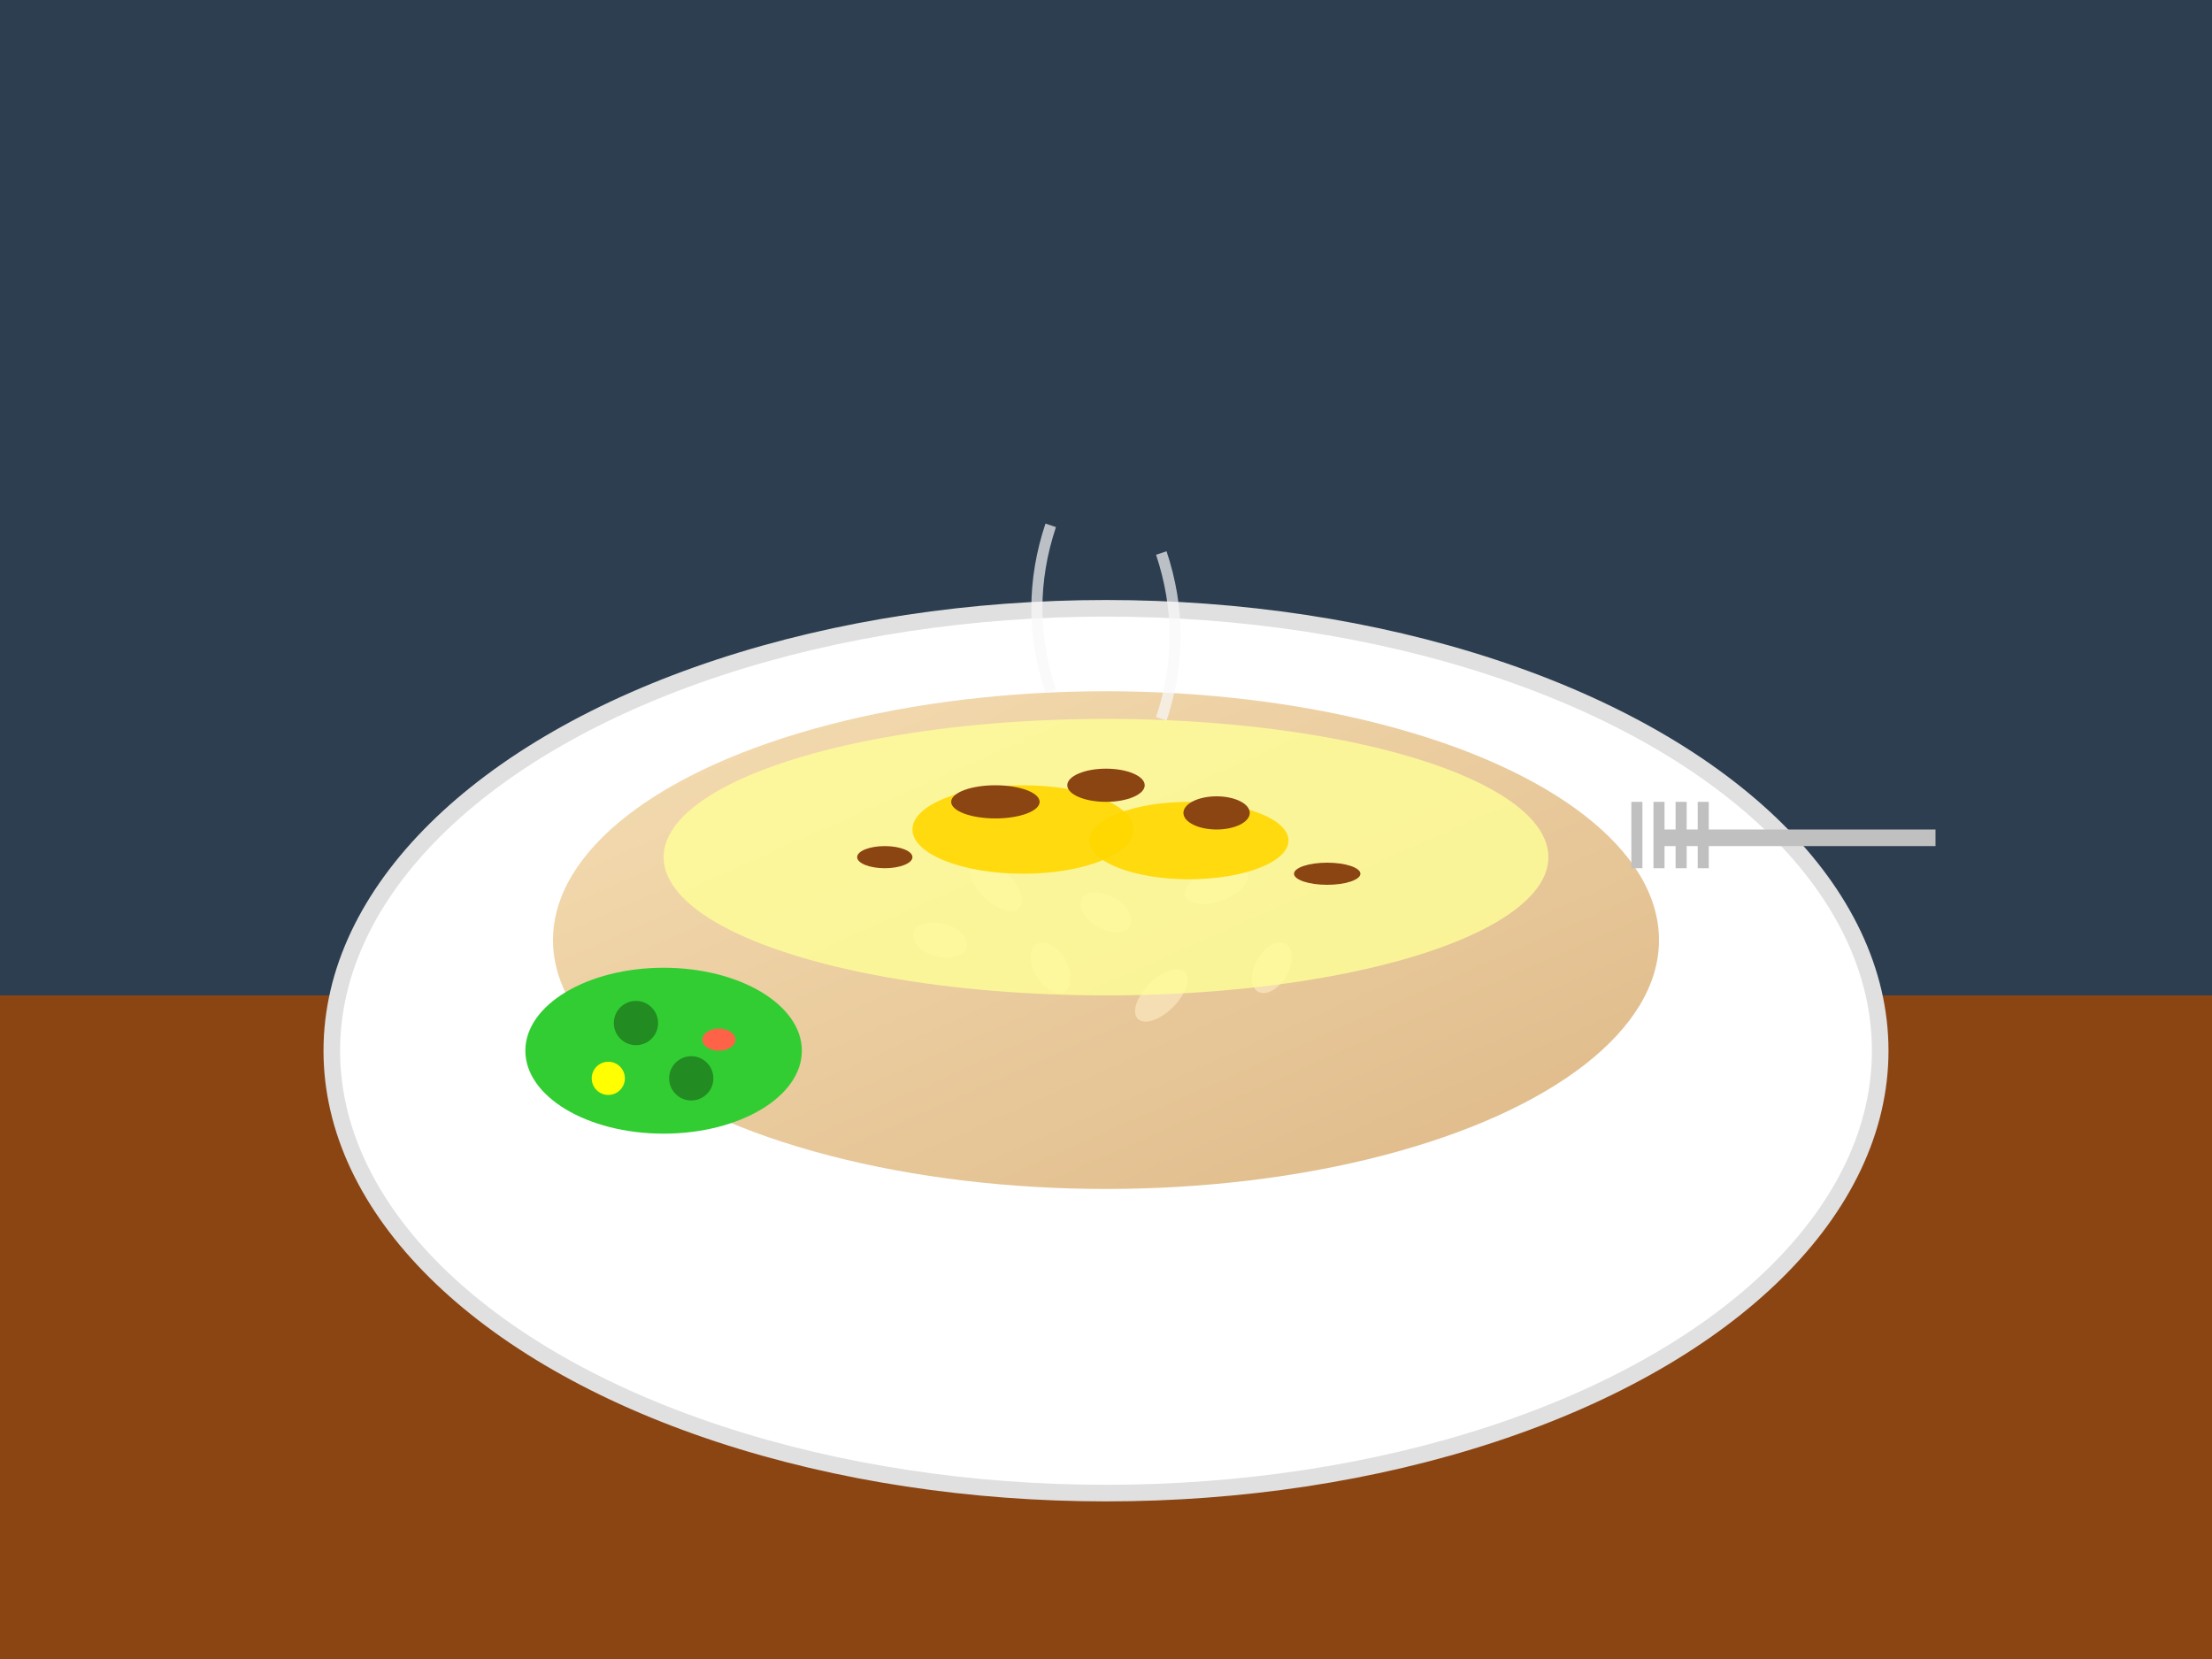 <svg xmlns="http://www.w3.org/2000/svg" viewBox="0 0 400 300">
  <defs>
    <linearGradient id="spaetzleGrad" x1="0%" y1="0%" x2="100%" y2="100%">
      <stop offset="0%" style="stop-color:#F5DEB3;stop-opacity:1" />
      <stop offset="100%" style="stop-color:#DEB887;stop-opacity:1" />
    </linearGradient>
  </defs>
  
  <!-- Background -->
  <rect width="400" height="300" fill="#2c3e50"/>
  
  <!-- Table -->
  <rect x="0" y="180" width="400" height="120" fill="#8b4513"/>
  
  <!-- Plate -->
  <ellipse cx="200" cy="190" rx="140" ry="80" fill="#ffffff" stroke="#e0e0e0" stroke-width="3"/>
  
  <!-- Käsespätzle base -->
  <ellipse cx="200" cy="170" rx="100" ry="45" fill="url(#spaetzleGrad)"/>
  
  <!-- Individual Spätzle pieces -->
  <ellipse cx="180" cy="160" rx="6" ry="3" fill="#F5DEB3" transform="rotate(45 180 160)"/>
  <ellipse cx="200" cy="165" rx="5" ry="3" fill="#F5DEB3" transform="rotate(30 200 165)"/>
  <ellipse cx="220" cy="160" rx="6" ry="3" fill="#F5DEB3" transform="rotate(-20 220 160)"/>
  <ellipse cx="190" cy="175" rx="5" ry="3" fill="#F5DEB3" transform="rotate(60 190 175)"/>
  <ellipse cx="210" cy="180" rx="6" ry="3" fill="#F5DEB3" transform="rotate(-45 210 180)"/>
  <ellipse cx="170" cy="170" rx="5" ry="3" fill="#F5DEB3" transform="rotate(15 170 170)"/>
  <ellipse cx="230" cy="175" rx="5" ry="3" fill="#F5DEB3" transform="rotate(-60 230 175)"/>
  
  <!-- Melted cheese on top -->
  <ellipse cx="200" cy="155" rx="80" ry="25" fill="#FFFF99" opacity="0.8"/>
  <ellipse cx="185" cy="150" rx="20" ry="8" fill="#FFD700" opacity="0.9"/>
  <ellipse cx="215" cy="152" rx="18" ry="7" fill="#FFD700" opacity="0.9"/>
  
  <!-- Crispy onions -->
  <ellipse cx="180" cy="145" rx="8" ry="3" fill="#8B4513"/>
  <ellipse cx="220" cy="147" rx="6" ry="3" fill="#8B4513"/>
  <ellipse cx="200" cy="142" rx="7" ry="3" fill="#8B4513"/>
  <ellipse cx="160" cy="155" rx="5" ry="2" fill="#8B4513"/>
  <ellipse cx="240" cy="158" rx="6" ry="2" fill="#8B4513"/>
  
  <!-- Side salad -->
  <ellipse cx="120" cy="190" rx="25" ry="15" fill="#32CD32"/>
  <circle cx="115" cy="185" r="4" fill="#228B22"/>
  <circle cx="125" cy="195" r="4" fill="#228B22"/>
  <circle cx="110" cy="195" r="3" fill="#FFFF00"/> <!-- corn -->
  <ellipse cx="130" cy="188" rx="3" ry="2" fill="#FF6347"/> <!-- tomato -->
  
  <!-- Fork -->
  <rect x="300" y="150" width="50" height="3" fill="#C0C0C0"/>
  <rect x="295" y="145" width="2" height="12" fill="#C0C0C0"/>
  <rect x="299" y="145" width="2" height="12" fill="#C0C0C0"/>
  <rect x="303" y="145" width="2" height="12" fill="#C0C0C0"/>
  <rect x="307" y="145" width="2" height="12" fill="#C0C0C0"/>
  
  <!-- Steam -->
  <path d="M 190 125 Q 185 110 190 95" stroke="#f8f9fa" stroke-width="2" fill="none" opacity="0.7"/>
  <path d="M 210 130 Q 215 115 210 100" stroke="#f8f9fa" stroke-width="2" fill="none" opacity="0.7"/>
</svg>